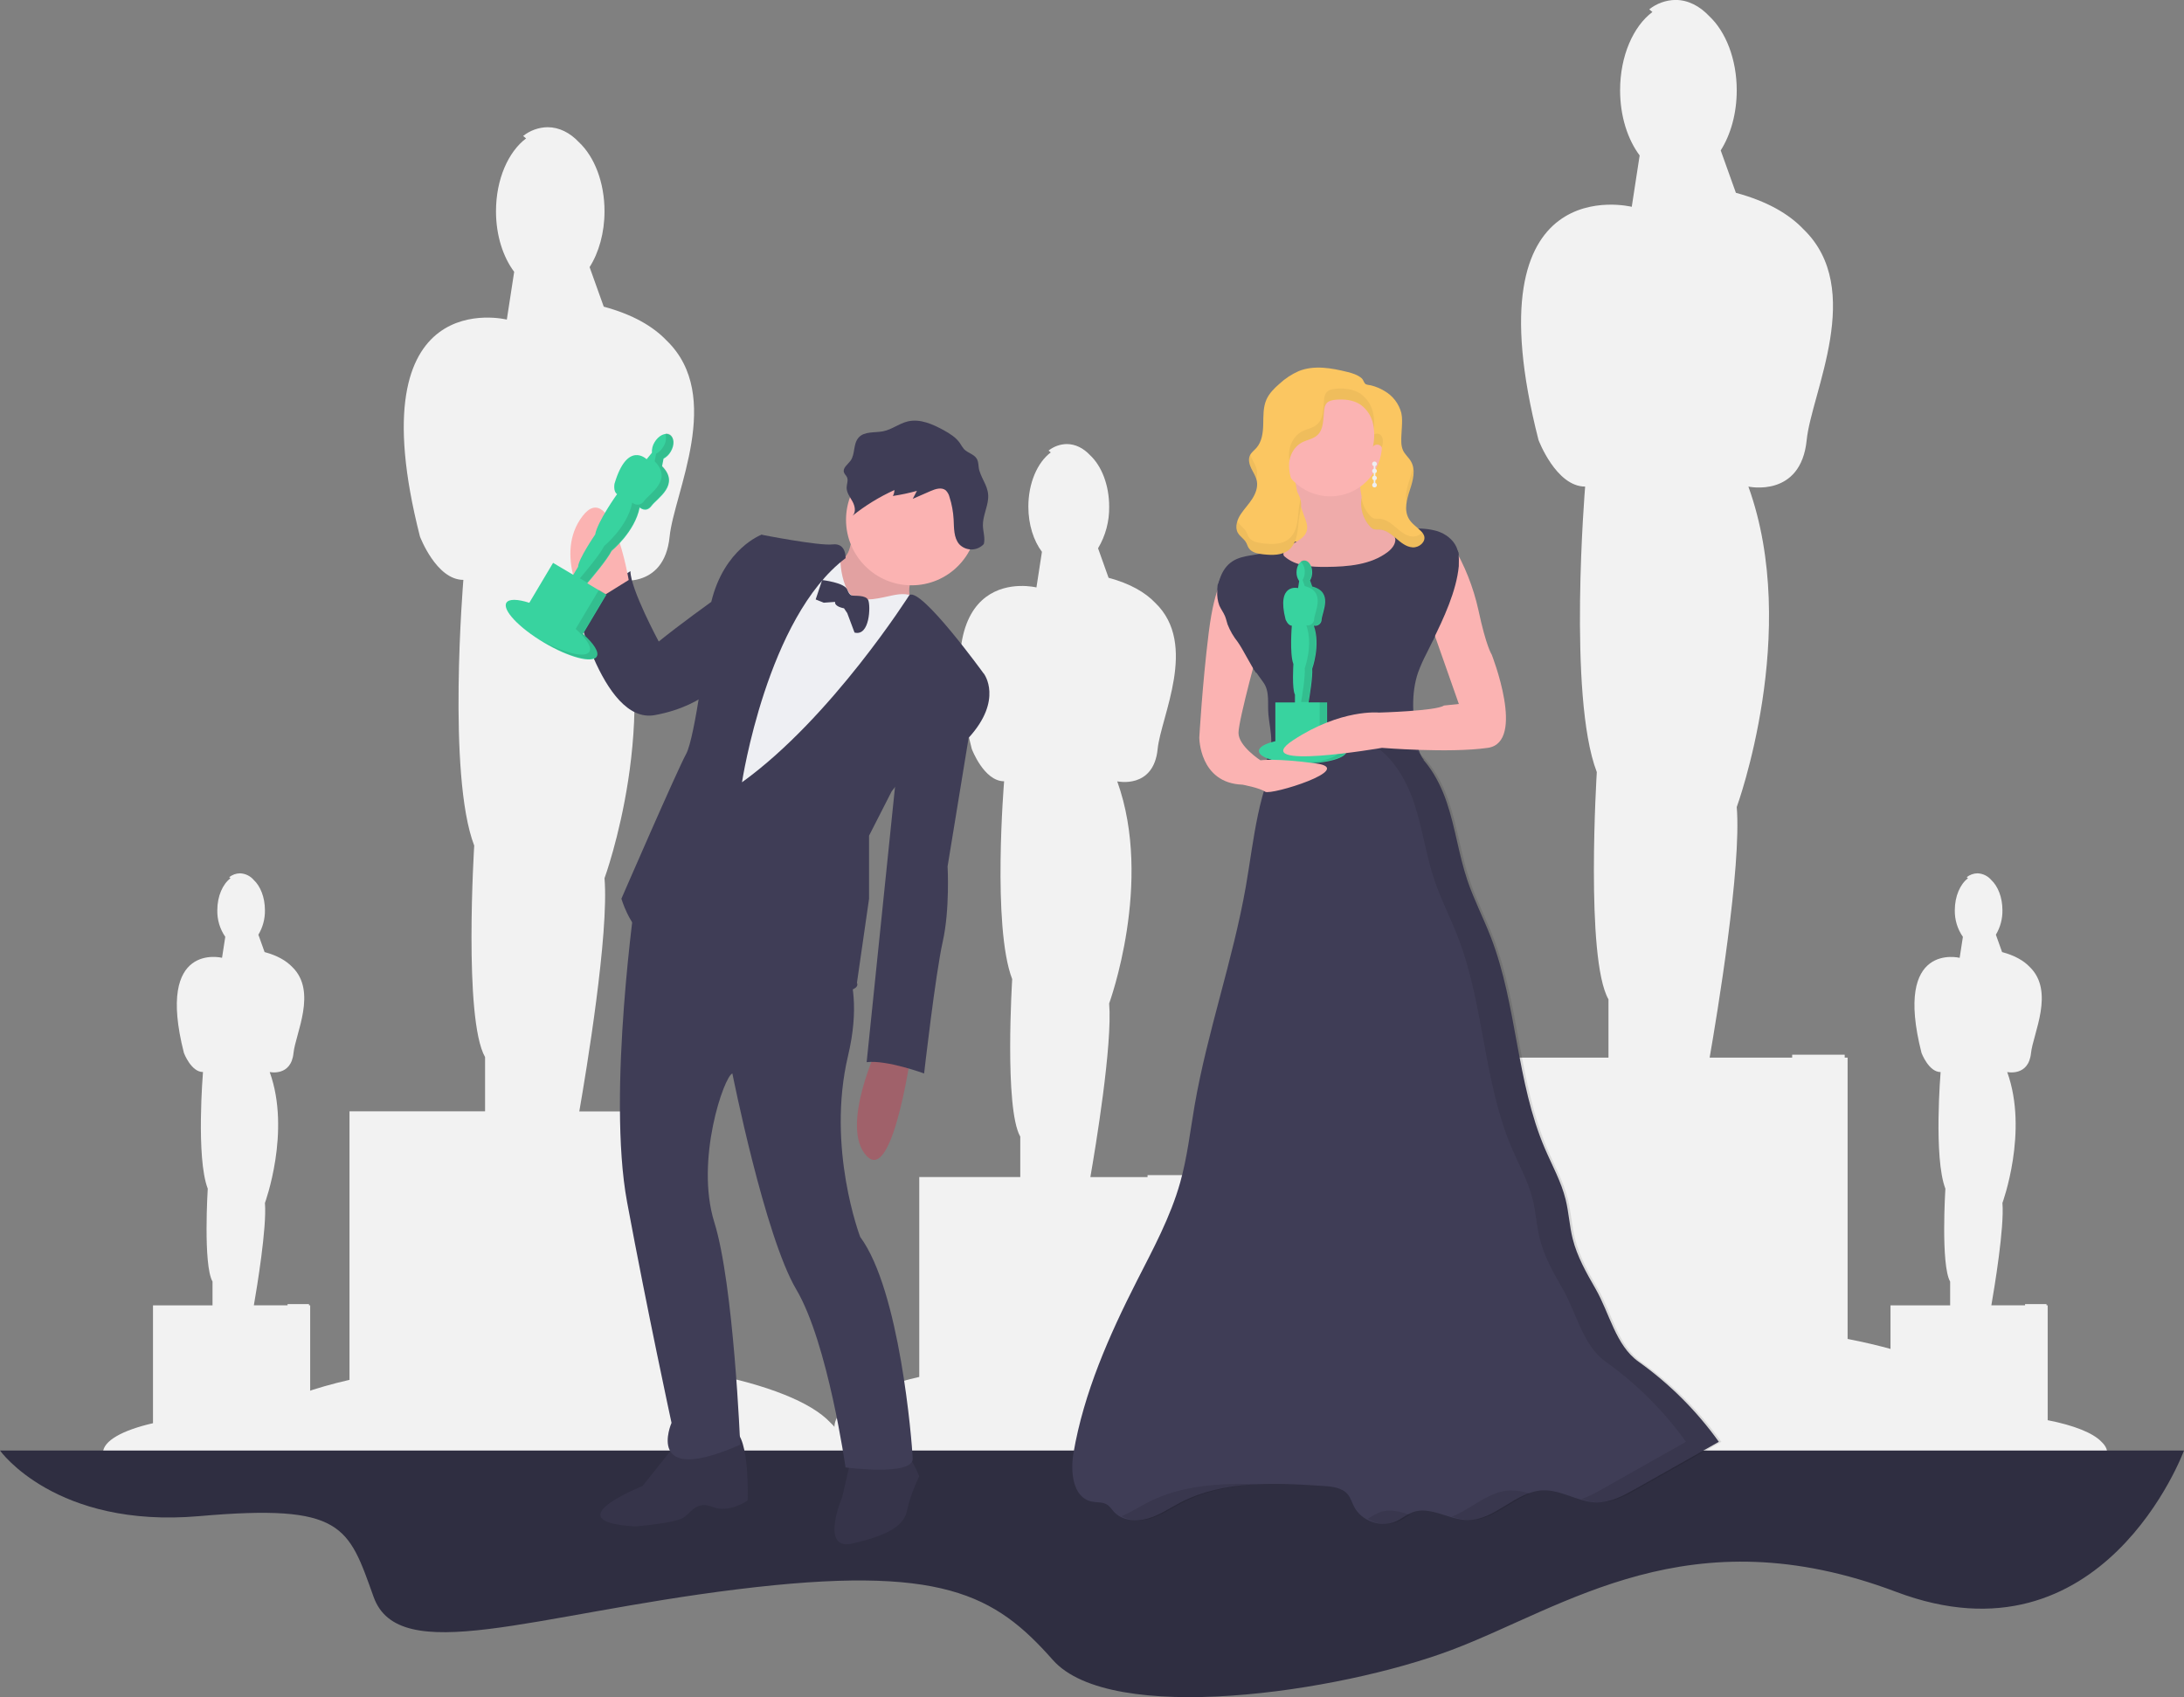 <?xml version="1.0" encoding="UTF-8"?> <svg xmlns="http://www.w3.org/2000/svg" width="1064" height="827" viewBox="0 0 1064 827" fill="none"><rect x="0" y="0" width="1064" height="827" fill="#808080" stroke="none"/> <g clip-path="url(#clip0)"> <path d="M964.254 678.24C954.254 667.604 931.113 658.493 900.118 652.461V515.381H898.701V513.964H873.11V515.381H832.902C836.505 494.639 848.523 422.321 846.102 393.275C846.102 393.275 877.342 308.097 851.781 237.107C851.781 237.107 877.372 242.784 880.187 214.388C882.48 191.462 908.81 140.81 878.573 111.666C871.476 104.227 860.925 98.078 845.688 93.955L838.296 73.293C843.119 65.667 846.102 55.375 846.102 44.031C846.102 28.75 840.727 15.359 832.676 7.842C828.04 2.922 822.381 -0.03 816.268 -0.03C811.613 0.042 807.113 1.654 803.473 4.556C804.004 4.959 804.516 5.392 805.028 5.845C795.687 12.82 789.279 27.274 789.279 43.981C789.279 56.625 792.97 67.95 798.807 75.752L794.959 100.774C794.959 100.774 715.429 80.928 749.525 214.388C749.525 214.388 758.048 237.107 772.251 237.107C772.251 237.107 763.728 339.327 777.931 376.244C777.931 376.244 772.251 467.109 783.62 486.985V515.381H712.595V655.984C676.235 664.308 652.938 677.089 652.938 691.405C652.938 716.505 724.16 736.843 812.016 736.843C899.872 736.843 971.085 716.544 971.085 691.435C971.085 686.849 968.683 682.422 964.254 678.24Z" fill="#F2F2F2"></path> <path d="M404.458 693.137C395.176 683.238 373.621 674.767 344.732 669.149V541.583H343.413V540.264H319.623V541.583H282.221C285.577 522.288 296.759 454.997 294.505 427.959C294.505 427.959 323.58 348.684 299.79 282.623C299.79 282.623 323.58 287.907 326.228 261.488C328.364 240.157 352.862 193.017 324.722 165.9C318.117 159.012 308.304 153.256 294.131 149.439L287.241 130.173C291.739 123.069 294.505 113.506 294.505 102.938C294.505 88.721 289.514 76.264 282.014 69.268C277.703 64.683 272.437 61.987 266.748 61.987C262.421 62.056 258.239 63.558 254.858 66.257C255.35 66.631 255.842 67.035 256.305 67.448C247.614 73.942 241.639 87.392 241.639 102.938C241.639 114.745 245.084 125.244 250.498 132.456L246.915 155.736C246.915 155.736 172.907 137.238 204.591 261.439C204.591 261.439 212.525 282.574 225.743 282.574C225.743 282.574 217.81 377.7 231.029 412.058C231.029 412.058 225.743 496.617 236.314 515.115V541.533H170.27V672.396C136.44 680.139 114.757 692.074 114.757 705.387C114.757 728.735 181.038 747.695 262.791 747.695C344.545 747.695 410.816 728.765 410.816 705.387C410.816 701.146 408.582 697.023 404.458 693.137Z" fill="#F2F2F2"></path> <path d="M622.248 686.476C615.358 679.096 599.275 672.789 577.759 668.607V573.599H576.775V572.616H559.058V573.599H531.203C533.703 559.224 542.03 509.093 540.357 488.982C540.357 488.982 562.011 429.946 544.294 380.75C544.294 380.75 562.011 384.686 563.979 365.007C565.574 349.117 583.822 314.01 562.857 293.81C557.936 288.654 550.632 284.394 540.071 281.55L534.953 267.175C538.609 261.047 540.484 254.021 540.366 246.887C540.366 236.3 536.646 227.021 531.055 221.806C527.846 218.392 523.929 216.385 519.697 216.385C516.472 216.438 513.357 217.559 510.838 219.573C511.212 219.848 511.567 220.144 511.921 220.458C505.444 225.29 500.995 235.306 500.995 246.887C500.995 255.654 503.564 263.505 507.61 268.907L504.933 286.254C504.933 286.254 449.813 272.479 473.436 364.968C473.436 364.968 479.341 380.711 489.184 380.711C489.184 380.711 483.278 451.553 493.121 477.135C493.121 477.135 489.184 540.107 497.058 553.882V573.56H447.845V670.969C422.647 676.735 406.505 685.6 406.505 695.567C406.505 712.963 455.866 727.053 516.744 727.053C577.621 727.053 626.982 712.953 626.982 695.567C626.982 692.438 625.319 689.368 622.248 686.476Z" fill="#F2F2F2"></path> <path d="M1023.8 702.592C1019.73 698.243 1010.27 694.524 997.591 692.054V636.069H997.01V635.489H986.567V636.069H970.15C971.626 627.598 976.538 598.05 975.543 586.194C975.543 586.194 988.339 551.392 977.866 522.396C977.866 522.396 988.309 524.718 989.471 513.118C990.455 503.761 1001.16 483.069 988.811 471.163C985.908 468.123 981.597 465.614 975.376 463.941L972.354 455.479C974.512 451.87 975.617 447.729 975.543 443.525C975.543 437.286 973.349 431.816 970.061 428.766C969.227 427.796 968.201 427.011 967.047 426.461C965.893 425.91 964.636 425.606 963.358 425.568C961.459 425.602 959.625 426.262 958.141 427.447C958.36 427.61 958.571 427.784 958.771 427.969C954.962 430.812 952.344 436.716 952.344 443.544C952.251 448.177 953.63 452.721 956.281 456.522L954.706 466.745C954.706 466.745 922.225 458.628 936.143 513.137C936.143 513.137 939.627 522.416 945.425 522.416C945.425 522.416 941.95 564.174 947.748 579.247C947.748 579.247 945.425 616.371 950.07 624.508V636.108H921.015V693.54C906.162 696.935 896.644 702.159 896.644 708.014C896.644 718.266 925.739 726.58 961.606 726.58C997.473 726.58 1026.57 718.266 1026.57 708.014C1026.6 706.105 1025.61 704.295 1023.8 702.592Z" fill="#F2F2F2"></path> <path d="M177.327 702.592C173.252 698.243 163.793 694.524 151.116 692.055V636.069H150.535V635.489H140.092V636.069H123.674C125.15 627.598 130.062 598.05 129.068 586.194C129.068 586.194 141.863 551.392 131.391 522.396C131.391 522.396 141.834 524.718 142.995 513.118C143.93 503.761 154.688 483.069 142.336 471.163C139.383 468.123 135.121 465.614 128.901 463.941L125.879 455.479C128.037 451.87 129.142 447.729 129.068 443.525C129.068 437.286 126.873 431.816 123.585 428.766C122.752 427.796 121.725 427.011 120.571 426.461C119.417 425.91 118.161 425.606 116.883 425.568C114.984 425.602 113.15 426.262 111.666 427.447C111.885 427.61 112.095 427.784 112.296 427.969C108.487 430.812 105.869 436.716 105.869 443.544C105.763 448.164 107.12 452.7 109.747 456.503L108.172 466.726C108.172 466.726 75.691 458.608 89.608 513.118C89.608 513.118 93.093 522.396 98.89 522.396C98.89 522.396 95.415 564.154 101.213 579.228C101.213 579.228 98.89 616.351 103.536 624.488V636.089H74.539V693.521C59.686 696.915 50.169 702.14 50.169 707.994C50.169 718.247 79.264 726.561 115.131 726.561C150.997 726.561 180.093 718.247 180.093 707.994C180.122 706.105 179.138 704.295 177.327 702.592Z" fill="#F2F2F2"></path> <path d="M0 706.833H1064C1064 706.833 1024.63 813.805 923.771 775.708C822.912 737.61 762.635 783.087 707.279 803.986C651.924 824.884 541.223 840.883 512.935 808.905C484.647 776.928 458.8 762.179 359.181 774.468C259.563 786.757 194.345 812.585 182.012 778.158C169.679 743.73 167.248 732.661 97.138 738.801C27.028 744.94 0 706.833 0 706.833Z" fill="#2F2E41"></path> <path d="M624.758 364.004C612.809 384.312 610.978 408.753 606.953 431.954C600.633 467.906 588.251 502.58 582.011 538.552C579.836 551.137 578.428 563.898 574.973 576.187C570.229 593.071 561.764 608.657 553.821 624.252C540.297 650.897 528.024 678.604 522.974 708.053C521.399 717.233 522.63 729.7 531.724 731.667C534.323 732.248 537.246 731.785 539.461 733.261C540.76 734.117 541.587 735.505 542.63 736.656C546.626 741.064 553.506 741.576 559.215 739.972C564.924 738.368 569.904 734.845 575.2 732.1C596.224 721.277 621.146 722.566 644.729 724.101C649.07 724.376 653.942 724.918 656.688 728.302C658.076 730.024 658.656 732.238 659.69 734.206C663.351 741.339 673.017 744.655 680.281 741.271C682.998 740.001 685.33 737.965 688.155 736.922C696.787 733.704 705.872 740.68 715.114 740.729C728.402 740.788 738.402 726.718 751.68 726.236C760.735 725.911 769.013 732.081 778.069 732.14C784.86 732.14 791.12 728.716 797.026 725.38L837.381 702.592C826.592 687.509 813.378 674.316 798.276 663.55C787.163 655.679 784.161 639.936 777.38 628.129C772.901 620.316 768.373 612.386 766.188 603.659C764.613 597.361 764.299 590.808 762.743 584.502C760.588 575.804 756.149 567.883 752.625 559.648C738.648 527.021 739.121 489.789 726.315 456.68C722.713 447.352 718.077 438.428 714.878 428.953C710.665 416.476 709.022 403.252 704.77 390.796C700.518 378.339 692.958 366.109 680.901 360.747C675.669 358.596 670.097 357.387 664.444 357.175C650.359 356.27 637.829 358.69 624.758 364.004Z" fill="#3F3D56"></path> <path d="M677.279 198.537H621.136V273.374H677.279V198.537Z" fill="#FBC661"></path> <path d="M675.763 256.588C672.909 256.146 669.995 256.588 667.111 256.588C660.015 256.5 657.997 265.07 650.92 265.768C642.288 266.615 630.319 261.154 623.104 265.975C621.785 266.894 620.389 267.697 618.931 268.376C613.025 270.973 605.811 270.009 600.407 273.541C595.003 277.074 593.025 284.05 593.025 290.504C592.89 292.814 593.224 295.127 594.009 297.303C594.767 299.143 596.027 300.737 596.785 302.577C597.316 303.876 597.592 305.263 598.035 306.601C599.241 309.665 600.9 312.531 602.956 315.102L615.456 332.488C618.734 337.054 617.425 342.702 617.957 348.3C618.35 352.6 619.354 356.85 619.344 361.16C619.335 365.47 618.153 370.015 614.935 372.967C622.337 372.515 629.715 371.836 637.071 370.93C643.134 370.183 649.178 369.287 655.27 368.854C668.066 367.949 680.921 369.12 693.657 370.291C691.551 367.674 690.596 364.023 690.074 360.707C688.342 349.707 687.249 338.185 690.872 327.657C692.034 324.509 693.398 321.44 694.956 318.468L698.844 310.645C704.346 299.586 709.484 288.251 710.655 275.952C711.095 272.794 710.718 269.576 709.563 266.605C707.86 262.797 704.179 260.121 700.212 258.822C696.185 257.675 691.976 257.307 687.81 257.74C683.932 257.927 679.641 257.179 675.763 256.588Z" fill="#3F3D56"></path> <path d="M635.349 251.413C636.244 253.755 637.317 256.264 636.618 258.684C635.319 263.486 628.685 264.46 625.791 268.523C625.539 268.799 625.365 269.136 625.288 269.501C625.21 269.866 625.231 270.245 625.349 270.599C625.487 270.836 625.667 271.046 625.88 271.219C631.284 275.922 639.099 276.326 646.264 276.247C656.707 276.149 667.859 275.263 676.137 268.937C678.45 267.165 680.625 264.214 679.444 261.547C678.529 259.511 676.117 258.743 674.119 257.739C669.641 255.486 666.432 251.196 664.66 246.503C662.889 241.81 662.436 236.742 662.357 231.744C662.437 230.889 662.251 230.03 661.826 229.284C661.137 228.3 659.857 228.153 658.646 228.074C651.901 227.624 645.127 227.894 638.439 228.881C636.55 229.156 632.947 229.412 631.618 230.957C630.29 232.502 631.057 234.332 631.313 236.014C632.112 241.275 633.465 246.436 635.349 251.413V251.413Z" fill="#FBB3B2"></path> <path opacity="0.05" d="M635.349 251.413C636.244 253.755 637.317 256.264 636.618 258.684C635.319 263.486 628.685 264.46 625.791 268.523C625.539 268.799 625.365 269.136 625.288 269.501C625.21 269.866 625.231 270.245 625.349 270.599C625.487 270.836 625.667 271.046 625.88 271.219C631.284 275.922 639.099 276.326 646.264 276.247C656.707 276.149 667.859 275.263 676.137 268.937C678.45 267.165 680.625 264.214 679.444 261.547C678.529 259.511 676.117 258.743 674.119 257.739C669.641 255.486 666.432 251.196 664.66 246.503C662.889 241.81 662.436 236.742 662.357 231.744C662.437 230.889 662.251 230.03 661.826 229.284C661.137 228.3 659.857 228.153 658.646 228.074C651.901 227.624 645.127 227.894 638.439 228.881C636.55 229.156 632.947 229.412 631.618 230.957C630.29 232.502 631.057 234.332 631.313 236.014C632.112 241.275 633.465 246.436 635.349 251.413V251.413Z" fill="black"></path> <path d="M648.056 241.869C661.977 241.869 673.263 230.587 673.263 216.671C673.263 202.754 661.977 191.472 648.056 191.472C634.134 191.472 622.848 202.754 622.848 216.671C622.848 230.587 634.134 241.869 648.056 241.869Z" fill="#FBB3B2"></path> <path opacity="0.1" d="M672.092 736.961C670.097 737.836 668.189 738.897 666.393 740.129C668.616 741.531 671.146 742.372 673.767 742.577C676.387 742.783 679.018 742.348 681.433 741.31C683.342 740.414 685.055 739.145 686.885 738.112C681.846 736.538 676.895 735.17 672.092 736.961Z" fill="black"></path> <path opacity="0.1" d="M559.156 732.149C554.894 734.334 550.829 737 546.429 738.821C550.426 741.202 555.77 741.31 560.367 739.982C566.076 738.319 571.056 734.855 576.342 732.11C587.877 726.207 600.594 723.894 613.606 723.255C594.747 722.625 575.741 723.629 559.156 732.149Z" fill="black"></path> <path opacity="0.1" d="M799.408 663.54C788.295 655.669 785.303 639.926 778.511 628.119C774.033 620.307 769.505 612.376 767.32 603.649C765.745 597.352 765.43 590.799 763.875 584.492C761.73 575.794 757.29 567.873 753.767 559.638C739.79 527.011 740.253 489.779 727.457 456.67C723.845 447.342 719.209 438.418 716.01 428.943C711.807 416.467 710.104 403.243 705.901 390.786C701.699 378.33 694.09 366.099 682.033 360.737C676.885 358.435 671.206 357.539 665.576 357.165C660.826 356.851 656.059 356.933 651.323 357.411C655.99 357.801 660.565 358.93 664.877 360.757C676.905 366.119 684.494 378.349 688.746 390.806C692.998 403.262 694.651 416.486 698.854 428.962C702.053 438.438 706.728 447.362 710.291 456.689C723.087 489.799 722.624 527.03 736.601 559.657C740.135 567.893 744.574 575.813 746.719 584.511C748.275 590.818 748.589 597.371 750.164 603.668C752.349 612.396 756.877 620.326 761.356 628.139C768.137 639.946 771.139 655.63 782.252 663.56C797.359 674.319 810.58 687.504 821.377 702.582L781.021 725.37C777.647 727.391 774.107 729.122 770.44 730.546C773.296 731.519 776.283 732.053 779.299 732.13C786.08 732.13 792.34 728.706 798.246 725.37L838.601 702.582C827.788 687.49 814.544 674.296 799.408 663.54V663.54Z" fill="black"></path> <path opacity="0.1" d="M735.617 726.276C725.213 726.649 716.817 735.377 707.27 739.067C710.164 740.044 713.183 740.604 716.236 740.729C726.925 740.729 735.489 731.687 745.341 727.879C742.215 726.792 738.926 726.25 735.617 726.276V726.276Z" fill="black"></path> <path d="M646.53 360.865V342.279H637.504C637.987 339.494 639.601 329.763 639.276 325.857C639.276 325.857 643.479 314.404 640.044 304.86C640.502 304.971 640.98 304.976 641.441 304.874C641.902 304.772 642.333 304.566 642.702 304.271C643.07 303.977 643.367 303.602 643.568 303.175C643.769 302.748 643.87 302.281 643.863 301.81C644.237 297.992 649.591 288.448 639.276 285.772L638.223 282.82C638.935 281.632 639.3 280.269 639.276 278.884C639.276 275.726 637.563 273.158 635.457 273.158C633.351 273.158 631.638 275.726 631.638 278.884C631.601 280.41 632.049 281.909 632.918 283.164L632.396 286.569C632.396 286.569 621.707 283.892 626.293 301.839C626.293 301.839 627.435 304.889 629.345 304.889C629.345 304.889 628.203 318.664 630.112 323.584C630.112 323.584 629.345 335.794 630.87 338.471V342.288H621.323V361.19C616.402 362.311 613.301 364.033 613.301 365.962C613.301 369.337 622.878 372.072 634.689 372.072C646.501 372.072 656.078 369.337 656.078 365.962C656.078 363.827 652.288 361.957 646.53 360.865Z" fill="#38D39F"></path> <path opacity="0.1" d="M635.644 278.697C635.67 280.081 635.308 281.444 634.601 282.633L635.644 285.585C645.959 288.251 640.615 297.795 640.231 301.613C640.238 302.085 640.137 302.552 639.935 302.979C639.734 303.406 639.438 303.781 639.07 304.076C638.701 304.371 638.27 304.579 637.81 304.682C637.349 304.785 636.871 304.782 636.412 304.673C639.847 314.217 635.644 325.67 635.644 325.67C635.969 329.605 634.355 339.297 633.872 342.092H637.317C637.8 339.297 639.424 329.576 639.099 325.67C639.099 325.67 643.292 314.217 639.857 304.673C640.316 304.782 640.794 304.785 641.255 304.682C641.715 304.579 642.146 304.371 642.515 304.076C642.883 303.781 643.179 303.406 643.38 302.979C643.582 302.552 643.683 302.085 643.676 301.613C644.06 297.795 649.404 288.251 639.099 285.585L638.046 282.633C638.757 281.445 639.122 280.082 639.099 278.697C639.099 275.539 637.386 272.971 635.28 272.971C634.653 272.98 634.047 273.199 633.557 273.591C634.26 274.235 634.812 275.027 635.173 275.91C635.534 276.793 635.695 277.745 635.644 278.697V278.697Z" fill="black"></path> <path opacity="0.1" d="M646.343 360.668V342.092H642.908V360.668C648.656 361.77 652.455 363.62 652.455 365.755C652.455 368.972 643.794 371.6 632.77 371.846H634.492C646.304 371.846 655.881 369.11 655.881 365.735C655.891 363.64 652.081 361.77 646.343 360.668Z" fill="black"></path> <path d="M656.55 181.288C648.676 179.321 640.211 177.815 632.711 180.836C629.268 182.361 626.102 184.445 623.34 187.005C620.791 189.219 618.311 191.669 616.952 194.768C615.328 198.507 615.515 202.738 615.417 206.811C615.319 210.885 614.777 215.254 612.07 218.294C611.017 219.475 609.649 220.439 608.97 221.875C607.986 223.843 608.635 226.274 609.6 228.271C610.565 230.268 611.854 232.157 612.297 234.342C612.897 237.362 611.726 240.491 610.063 243.089C608.399 245.686 606.234 247.93 604.511 250.498C602.789 253.066 601.45 256.746 603.015 259.57C603.999 261.39 606.027 262.521 607.051 264.312C607.543 265.168 607.789 266.162 608.311 266.998C609.757 269.291 612.799 269.852 615.486 270.127C619.787 270.58 624.581 270.717 627.917 267.962C630.211 266.073 631.372 263.131 631.933 260.209C632.494 257.287 632.514 254.306 633.036 251.354C633.41 249.248 634.02 247.143 633.843 245.017C633.597 242.184 631.953 239.694 630.663 237.146C628.721 233.608 627.814 229.594 628.045 225.565C628.429 221.57 630.535 217.625 634.059 215.726C636.54 214.358 639.601 214.014 641.707 212.125C645.044 209.173 644.542 203.938 645.142 199.521C645.222 198.536 645.543 197.587 646.077 196.756C647.121 195.339 649.03 194.955 650.802 194.788C654.926 194.434 659.306 194.876 662.761 197.169C665.962 199.442 668.179 202.847 668.962 206.693C669.72 210.518 669.65 214.46 668.755 218.255C668.893 216.592 671.452 216.139 672.633 217.271C673.814 218.402 673.873 220.35 673.538 221.984C672.16 228.871 665.92 233.791 663.824 240.481C662.992 243.239 662.887 246.164 663.518 248.973C664.149 251.783 665.495 254.382 667.426 256.519C667.945 257.154 668.625 257.636 669.395 257.917C670.182 258.07 670.988 258.109 671.786 258.035C674.926 258.035 677.623 260.189 680.015 262.236C682.407 264.283 684.936 266.477 688.125 266.723C691.314 266.969 694.75 264.096 693.805 261.095C693.462 260.199 692.912 259.396 692.2 258.753C690.232 256.726 687.653 255.132 686.295 252.653C683.923 248.491 685.369 243.286 686.865 238.73C688.362 234.174 689.818 228.96 687.387 224.817C686.245 222.849 684.336 221.374 683.45 219.288C682.962 218.08 682.705 216.792 682.692 215.49C682.485 210.727 683.676 205.877 682.692 201.233C682.106 198.993 681.079 196.893 679.671 195.055C678.263 193.217 676.503 191.678 674.493 190.527C672.452 189.286 670.236 188.361 667.918 187.782C667.023 187.556 665.664 187.605 665.034 186.936C664.404 186.267 664.188 185.077 663.391 184.329C661.461 182.676 658.902 181.869 656.55 181.288Z" fill="#FBC661"></path> <path opacity="0.05" d="M672.633 211.977C672.205 211.605 671.67 211.38 671.105 211.334C670.54 211.288 669.975 211.424 669.493 211.721C669.469 213.811 669.241 215.894 668.814 217.94C669.247 216.552 671.531 216.237 672.633 217.32C672.854 217.538 673.042 217.787 673.194 218.058C673.333 217.608 673.448 217.152 673.538 216.69C673.873 215.057 673.824 213.148 672.633 211.977Z" fill="black"></path> <path opacity="0.05" d="M682.594 210.196C682.604 210.588 682.633 210.978 682.683 211.367C682.971 208.678 683.033 205.969 682.87 203.269C682.65 205.571 682.558 207.884 682.594 210.196V210.196Z" fill="black"></path> <path opacity="0.05" d="M668.814 217.94C668.785 218.046 668.765 218.155 668.755 218.264L668.814 217.94Z" fill="black"></path> <path opacity="0.05" d="M685.222 244.712C685.602 242.709 686.128 240.736 686.797 238.809C687.988 235.208 689.129 231.183 688.352 227.602C687.988 229.607 687.468 231.581 686.797 233.505C685.606 237.067 684.444 241.111 685.222 244.712Z" fill="black"></path> <path opacity="0.05" d="M668.962 206.703C669.136 207.473 669.267 208.251 669.355 209.035C669.639 206.473 669.506 203.881 668.962 201.361C668.183 197.51 665.965 194.101 662.761 191.826C659.306 189.544 654.887 189.091 650.802 189.445C649.05 189.603 647.121 189.986 646.077 191.413C645.543 192.24 645.222 193.187 645.142 194.168C644.542 198.596 645.044 203.801 641.707 206.772C639.601 208.671 636.54 209.016 634.059 210.383C630.536 212.351 628.429 216.287 628.045 220.222C627.92 221.644 627.973 223.075 628.203 224.483C628.471 222.67 629.141 220.94 630.162 219.418C631.184 217.897 632.532 216.622 634.109 215.687C636.589 214.319 639.65 213.975 641.756 212.085C645.093 209.134 644.591 203.899 645.191 199.481C645.271 198.497 645.592 197.547 646.127 196.716C647.17 195.3 649.079 194.916 650.851 194.749C654.975 194.394 659.355 194.837 662.81 197.13C666.004 199.423 668.203 202.846 668.962 206.703V206.703Z" fill="black"></path> <path opacity="0.05" d="M692.811 259.491C692.22 260.146 691.492 260.662 690.679 261.002C689.866 261.342 688.987 261.498 688.106 261.459C684.966 261.213 682.377 259.019 679.996 256.972C677.614 254.926 674.907 252.81 671.767 252.771C670.968 252.841 670.163 252.801 669.375 252.653C668.607 252.369 667.928 251.887 667.407 251.256C665.224 248.864 663.793 245.884 663.292 242.686C662.889 245.165 663.05 247.703 663.762 250.111C664.474 252.52 665.72 254.737 667.407 256.598C667.925 257.232 668.605 257.715 669.375 257.995C670.163 258.148 670.968 258.188 671.767 258.113C674.907 258.113 677.604 260.268 679.996 262.315C682.387 264.361 684.917 266.556 688.106 266.802C691.295 267.048 694.73 264.174 693.785 261.174C693.577 260.553 693.246 259.981 692.811 259.491V259.491Z" fill="black"></path> <path opacity="0.05" d="M612.061 233.436C612.488 231.997 612.569 230.476 612.297 228.999C611.854 226.824 610.555 224.935 609.6 222.938C609.403 222.531 609.226 222.118 609.069 221.698C609.069 221.757 609 221.816 608.97 221.885C607.986 223.853 608.636 226.283 609.6 228.281C610.539 229.94 611.361 231.663 612.061 233.436V233.436Z" fill="black"></path> <path opacity="0.05" d="M633.557 243.414C633.39 244.289 633.193 245.155 633.036 246.031C632.514 248.983 632.484 251.934 631.933 254.886C631.382 257.838 630.211 260.79 627.917 262.639C624.581 265.385 619.787 265.257 615.486 264.804C612.799 264.529 609.758 263.958 608.311 261.675C607.789 260.829 607.543 259.845 607.051 258.979C606.067 257.169 604.029 256.028 603.015 254.237C602.946 254.119 602.887 253.981 602.828 253.853C602.453 254.768 602.275 255.753 602.307 256.741C602.339 257.73 602.581 258.701 603.015 259.589C604 261.41 606.027 262.541 607.051 264.332C607.543 265.188 607.789 266.182 608.311 267.018C609.758 269.311 612.799 269.871 615.486 270.147C619.787 270.599 624.581 270.737 627.917 267.982C630.211 266.093 631.372 263.151 631.933 260.229C632.494 257.307 632.514 254.325 633.036 251.374C633.41 249.268 634.02 247.162 633.843 245.037C633.793 244.489 633.698 243.946 633.557 243.414V243.414Z" fill="black"></path> <path d="M596.883 280.803C596.883 280.803 591.962 283.479 588.862 308.294C585.761 333.108 584.275 359.458 584.275 359.458C584.275 359.458 584.275 381.606 605.279 382.364C605.279 382.364 613.685 383.899 616.362 385.807C619.039 387.716 661.048 374.728 641.186 372.032C621.323 369.336 614.069 370.497 614.069 370.497C614.069 370.497 603.37 363.61 603.37 357.136C603.37 350.662 614.069 312.151 614.069 312.151L596.883 280.803Z" fill="#FBB3B2"></path> <path d="M596.805 300.265C597.336 301.564 597.612 302.951 598.055 304.289C599.259 307.354 600.918 310.22 602.976 312.79C605.476 316.273 609.492 324.479 611.982 327.962C613.473 322.85 615.659 317.967 618.478 313.449L596.903 278.52C596.903 278.52 595.21 279.425 593.192 285.112C593.084 286.145 593.025 287.179 593.015 288.192C592.88 290.502 593.215 292.815 593.999 294.991C594.787 296.831 596.047 298.425 596.805 300.265Z" fill="#3F3D56"></path> <path d="M670.783 229.501C670.782 229.266 670.709 229.037 670.573 228.845C670.438 228.653 670.246 228.507 670.025 228.428V227.139C670.247 227.062 670.439 226.916 670.575 226.724C670.711 226.532 670.783 226.302 670.783 226.067C670.786 225.855 670.73 225.646 670.622 225.463C670.513 225.281 670.357 225.132 670.169 225.033C669.981 224.934 669.77 224.888 669.558 224.902C669.346 224.915 669.142 224.987 668.969 225.109C668.795 225.231 668.658 225.399 668.574 225.593C668.49 225.788 668.461 226.002 668.491 226.212C668.521 226.422 668.608 226.62 668.743 226.784C668.878 226.947 669.056 227.07 669.257 227.139V228.428C669.033 228.506 668.84 228.652 668.703 228.845C668.566 229.038 668.492 229.269 668.492 229.506C668.492 229.742 668.566 229.973 668.703 230.166C668.84 230.359 669.033 230.505 669.257 230.583V231.862C669.033 231.94 668.84 232.086 668.703 232.279C668.566 232.472 668.492 232.703 668.492 232.94C668.492 233.176 668.566 233.407 668.703 233.6C668.84 233.793 669.033 233.939 669.257 234.017V235.306C669.004 235.396 668.79 235.573 668.655 235.806C668.519 236.038 668.47 236.311 668.516 236.576C668.562 236.841 668.7 237.081 668.906 237.254C669.111 237.427 669.372 237.522 669.641 237.522C669.91 237.522 670.17 237.427 670.376 237.254C670.582 237.081 670.72 236.841 670.766 236.576C670.812 236.311 670.763 236.038 670.627 235.806C670.491 235.573 670.278 235.396 670.025 235.306V234.017C670.248 233.939 670.442 233.793 670.579 233.6C670.716 233.407 670.79 233.176 670.79 232.94C670.79 232.703 670.716 232.472 670.579 232.279C670.442 232.086 670.248 231.94 670.025 231.862V230.583C670.248 230.504 670.44 230.357 670.576 230.163C670.712 229.969 670.784 229.737 670.783 229.501Z" fill="#EEEFF3"></path> <path d="M707.644 265.532C713.515 275.353 717.769 286.054 720.242 297.224C724.061 315.171 726.739 318.989 726.739 318.989C726.739 318.989 743.55 361.75 724.829 364.427C706.108 367.103 673.273 364.427 673.273 364.427C673.273 364.427 606.815 375.88 630.113 360.609C653.41 345.338 671.767 347.237 671.767 347.237C671.767 347.237 699.651 346.48 703.47 343.804L710.725 343.046L693.539 294.174L707.644 265.532Z" fill="#FBB3B2"></path> <path d="M689.887 293.594L697.899 312.289C703.313 301.377 709.543 288.005 710.695 275.883C710.803 273.639 710.754 271.39 710.547 269.153C709.668 267.328 708.509 265.652 707.112 264.184L689.887 293.594Z" fill="#3F3D56"></path> <path d="M428.129 508.936C428.129 508.936 408.808 549.139 422.224 563.327C435.639 577.516 444.705 507.362 444.705 507.362L428.129 508.936Z" fill="#A0616A"></path> <path d="M334.673 696.945L313.019 724.14C313.019 724.14 269.248 741.487 309.466 743.819C309.466 743.819 329.151 742.245 333.088 739.48C337.025 736.715 339.397 731.205 347.281 734.363C355.165 737.522 364.24 731.205 364.24 731.205C364.24 731.205 365.422 700.457 357.537 696.915C349.653 693.373 334.673 696.945 334.673 696.945Z" fill="#36344A"></path> <path d="M415.511 706.794L410.383 729.266C410.383 729.266 398.946 756.069 415.511 752.123C432.077 748.177 440.354 743.848 441.929 735.967C443.504 728.086 447.835 719.407 447.835 719.407C447.835 719.407 443.1 707.187 438.77 706.794C434.439 706.4 415.511 706.794 415.511 706.794Z" fill="#36344A"></path> <path d="M309.83 435.2C309.83 435.2 295.636 532.609 305.499 585.741C315.361 638.873 327.153 693.353 327.153 693.353C327.153 693.353 313.373 724.839 360.618 703.999C360.618 703.999 357.469 625.944 348 595.6C338.531 565.256 352.862 524.285 356.799 523.104C356.799 523.104 372.548 602.34 387.951 628.385C403.355 654.429 411.919 715.078 411.919 715.078C411.919 715.078 445.049 719.408 444.656 710.739C444.262 702.071 438.346 628.749 419.064 602.734C419.064 602.734 402.499 559.372 413.159 514.436C423.818 469.5 401.721 454.121 401.721 454.121L366.642 412.737L331.553 404.866L309.83 435.2Z" fill="#3F3D56"></path> <path d="M413.887 267.382C413.518 268.665 412.921 269.871 412.125 270.944C411.302 271.826 410.329 272.556 409.251 273.099C405.786 275.053 402.12 276.627 398.316 277.792C397.332 279.76 398.926 281.974 400.442 283.568L404.891 288.271C407.489 291.006 410.088 293.741 412.893 296.26C418.317 301.126 424.472 305.11 431.132 308.067C434.616 309.612 439.114 310.714 441.909 308.126C444.705 305.539 444.006 300.993 445.699 297.618C445.912 297.417 446.077 297.169 446.178 296.894C446.28 296.619 446.317 296.324 446.285 296.032C446.254 295.74 446.155 295.46 445.997 295.213C445.839 294.965 445.626 294.758 445.374 294.607C443.09 292.354 442.628 288.792 443.11 285.624C443.592 282.456 444.882 279.465 445.62 276.345C446.358 273.226 446.496 269.743 444.833 266.998C443.854 265.538 442.588 264.293 441.112 263.338C437.881 261.046 434.278 259.328 430.462 258.261C428.494 257.72 426.525 257.356 424.557 256.775C423.336 256.401 420.029 254.119 418.986 254.306C416.84 254.66 414.645 265.089 413.887 267.382Z" fill="#FBB3B2"></path> <path opacity="0.1" d="M413.887 267.382C413.518 268.665 412.921 269.871 412.125 270.944C411.302 271.826 410.329 272.556 409.251 273.099C405.786 275.053 402.12 276.627 398.316 277.792C397.332 279.76 398.926 281.974 400.442 283.568L404.891 288.271C407.489 291.006 410.088 293.741 412.893 296.26C418.317 301.126 424.472 305.11 431.132 308.067C434.616 309.612 439.114 310.714 441.909 308.126C444.705 305.539 444.006 300.993 445.699 297.618C445.912 297.417 446.077 297.169 446.178 296.894C446.28 296.619 446.317 296.324 446.285 296.032C446.254 295.74 446.155 295.46 445.997 295.213C445.839 294.965 445.626 294.758 445.374 294.607C443.09 292.354 442.628 288.792 443.11 285.624C443.592 282.456 444.882 279.465 445.62 276.345C446.358 273.226 446.496 269.743 444.833 266.998C443.854 265.538 442.588 264.293 441.112 263.338C437.881 261.046 434.278 259.328 430.462 258.261C428.494 257.72 426.525 257.356 424.557 256.775C423.336 256.401 420.029 254.119 418.986 254.306C416.84 254.66 414.645 265.089 413.887 267.382Z" fill="black"></path> <path d="M409.468 274.456C409.419 273.679 409.33 272.774 408.671 272.351C408.286 272.139 407.848 272.047 407.411 272.085C398.099 272.085 390.55 279.405 384.694 286.627C372.351 301.829 362.616 318.989 354.181 336.67C348.994 347.562 344.181 359.812 347.518 371.412C348.573 374.853 350.142 378.114 352.173 381.084C354.971 385.33 358.365 389.151 362.252 392.429C363.711 393.831 365.519 394.817 367.489 395.283C370.441 395.755 373.247 394.131 375.766 392.567C380.825 389.418 385.862 386.237 390.875 383.023C399.015 377.808 407.155 372.505 414.33 366.03C421.505 359.556 427.736 351.822 431.269 342.829C432.775 339.012 433.779 334.958 435.472 331.258C438.051 325.561 442.215 320.534 443.691 314.453C444.39 311.55 444.449 308.549 445.197 305.647C445.788 303.335 446.811 301.15 447.303 298.818C447.795 296.486 447.677 293.899 446.191 291.99C443.691 288.822 438.829 289.294 434.872 290.111C429.714 291.173 420.521 293.79 415.61 290.671C411.407 287.985 409.763 279.022 409.468 274.456Z" fill="#EEEFF3"></path> <path d="M406.84 293.299L401.318 293.692L397.381 292.108L400.54 282.653C400.54 282.653 411.663 283.912 412.804 287.415C412.804 287.415 413.631 289.825 414.97 290.18C416.308 290.534 421.86 289.747 423.011 292.502C424.163 295.257 423.799 310.212 416.308 308.245L412.765 298.779L411.18 296.418C411.18 296.418 406.446 295.66 406.84 293.299Z" fill="#3F3D56"></path> <path d="M361.484 381.203C361.484 381.203 373.709 300.786 411.958 271.987C411.958 271.987 412.352 264.499 405.649 265.286C398.946 266.073 370.953 260.553 370.953 260.553L344.535 311.806C344.535 311.806 338.63 359.497 334.279 367.378C329.929 375.26 302.733 437.946 302.733 437.946C302.733 437.946 318.117 489.582 340.982 420.235C340.982 420.235 323.265 476.604 373.315 482.124C423.366 487.644 417.48 478.965 417.48 478.965L423.385 437.975V407.218L434.429 385.571L479.381 328.415C479.381 328.415 448.868 286.185 443.041 289.953C443.051 289.914 405.255 349.668 361.484 381.203Z" fill="#3F3D56"></path> <path d="M376.869 263.732L370.963 260.573C370.963 260.573 352.823 267.274 346.514 293.299C346.514 293.299 331.139 304.328 320.923 312.613C320.923 312.613 307.143 287.031 307.143 278.313C307.143 278.313 284.268 293.692 279.14 289.747C279.14 289.747 292.92 353.21 318.974 348.477C345.027 343.745 354.831 328.376 354.831 328.376L376.869 263.732Z" fill="#3F3D56"></path> <path d="M464.41 330.747L479.391 328.375C479.391 328.375 488.859 340.989 471.9 359.517L461.644 422.193C461.644 422.193 462.825 443.082 459.282 458.854C455.738 474.626 450.207 523.104 450.207 523.104C450.207 523.104 432.077 516.404 422.214 517.585L437.195 372.17L464.41 330.747Z" fill="#3F3D56"></path> <path d="M306.286 282.633C306.286 282.633 297.999 232.964 283.806 251.492C269.612 270.019 285.38 295.64 285.38 295.64L306.286 282.633Z" fill="#FBB3B2"></path> <path d="M444.104 285.221C461.744 285.221 476.044 270.926 476.044 253.292C476.044 235.659 461.744 221.364 444.104 221.364C426.464 221.364 412.165 235.659 412.165 253.292C412.165 270.926 426.464 285.221 444.104 285.221Z" fill="#FBB3B2"></path> <path d="M469.636 218.845C468.907 217.936 468.249 216.972 467.668 215.962C465.749 213.148 462.747 211.308 459.794 209.655C454.39 206.703 448.228 203.929 442.215 205.365C438.051 206.349 434.518 209.301 430.325 210.147C426.132 210.993 421.151 210.058 418.326 213.207C415.501 216.356 416.751 221.315 414.32 224.571C412.972 226.372 410.472 228.025 411.151 230.17C411.436 231.075 412.273 231.715 412.657 232.59C413.336 234.125 412.499 235.887 412.46 237.569C412.411 240.058 414.114 242.193 415.314 244.378C416.515 246.562 417.165 249.612 415.314 251.324C421.578 246.316 428.442 242.109 435.748 238.799C435.737 239.809 435.473 240.8 434.98 241.682C438.936 241.099 442.852 240.268 446.703 239.193L444.675 243.079L453.376 239.281C455.729 238.248 458.681 237.313 460.689 238.887C461.615 239.77 462.264 240.901 462.56 242.144C463.707 245.698 464.388 249.386 464.587 253.115C464.804 257.326 464.587 261.97 467.314 265.188C468.086 266.003 469.018 266.651 470.051 267.091C471.084 267.531 472.197 267.755 473.32 267.747C474.443 267.74 475.553 267.502 476.58 267.048C477.607 266.594 478.531 265.934 479.292 265.109C480.06 262.157 478.908 259.107 478.849 256.077C478.761 251.659 480.985 247.507 481.389 243.109C481.91 237.549 478.623 234.253 477.127 229.334C476.546 227.444 476.9 225.211 475.788 223.43C474.351 221.226 471.418 220.734 469.636 218.845Z" fill="#3F3D56"></path> <path d="M284.012 308.894L295.4 289.776L286.109 284.246C288.314 281.669 295.951 272.656 297.989 268.445C297.989 268.445 309.328 259.235 311.641 247.31C311.641 247.31 314.712 250.203 317.448 246.503C320.184 242.803 331.523 236.27 322.556 227.208L323.275 223.538C324.736 222.753 325.946 221.573 326.769 220.134C328.738 216.877 328.511 213.246 326.346 211.908C324.18 210.57 320.844 212.203 318.905 215.46C317.938 217.006 317.483 218.817 317.606 220.636L315.017 223.784C315.017 223.784 305.647 214.486 299.367 235.749C299.367 235.749 298.678 239.596 300.646 240.767C300.646 240.767 291.04 254.197 289.967 260.445C289.967 260.445 281.699 272.548 281.63 276.188L279.288 280.124L269.445 274.279L257.87 293.731C252.151 291.891 247.88 291.764 246.698 293.731C244.631 297.205 252.801 305.883 264.957 313.115C277.112 320.347 288.628 323.387 290.695 319.924C292.024 317.788 289.258 313.538 284.012 308.894Z" fill="#38D39F"></path> <path opacity="0.1" d="M323.147 217.694C322.325 219.133 321.118 220.315 319.663 221.108L318.934 224.768C327.911 233.83 316.562 240.373 313.826 244.073C313.544 244.562 313.154 244.981 312.686 245.296C312.217 245.611 311.682 245.815 311.123 245.892C310.563 245.969 309.993 245.917 309.457 245.74C308.921 245.562 308.432 245.265 308.029 244.87C305.716 256.795 294.377 266.004 294.377 266.004C292.32 270.225 284.701 279.238 282.497 281.806L286.03 283.912C288.235 281.344 295.873 272.321 297.91 268.11C297.91 268.11 309.249 258.901 311.562 246.975C311.562 246.975 314.633 249.868 317.369 246.168C320.106 242.469 331.445 235.936 322.478 226.874L323.196 223.204C324.653 222.417 325.86 221.237 326.681 219.799C328.649 216.552 328.433 212.912 326.267 211.574C325.617 211.202 324.864 211.053 324.121 211.151C324.453 212.245 324.538 213.4 324.369 214.532C324.201 215.663 323.783 216.743 323.147 217.694V217.694Z" fill="black"></path> <path opacity="0.1" d="M283.963 308.579L295.351 289.461L291.837 287.356L280.449 306.473C285.695 311.127 288.451 315.329 287.152 317.552C285.184 320.849 274.662 318.251 263.185 311.777C263.766 312.131 264.346 312.495 264.947 312.849C277.093 320.081 288.619 323.131 290.686 319.658C291.936 317.474 289.18 313.223 283.963 308.579Z" fill="black"></path> </g> <defs> <clipPath id="clip0"> <rect width="1064" height="827" fill="white"></rect> </clipPath> </defs> </svg> 